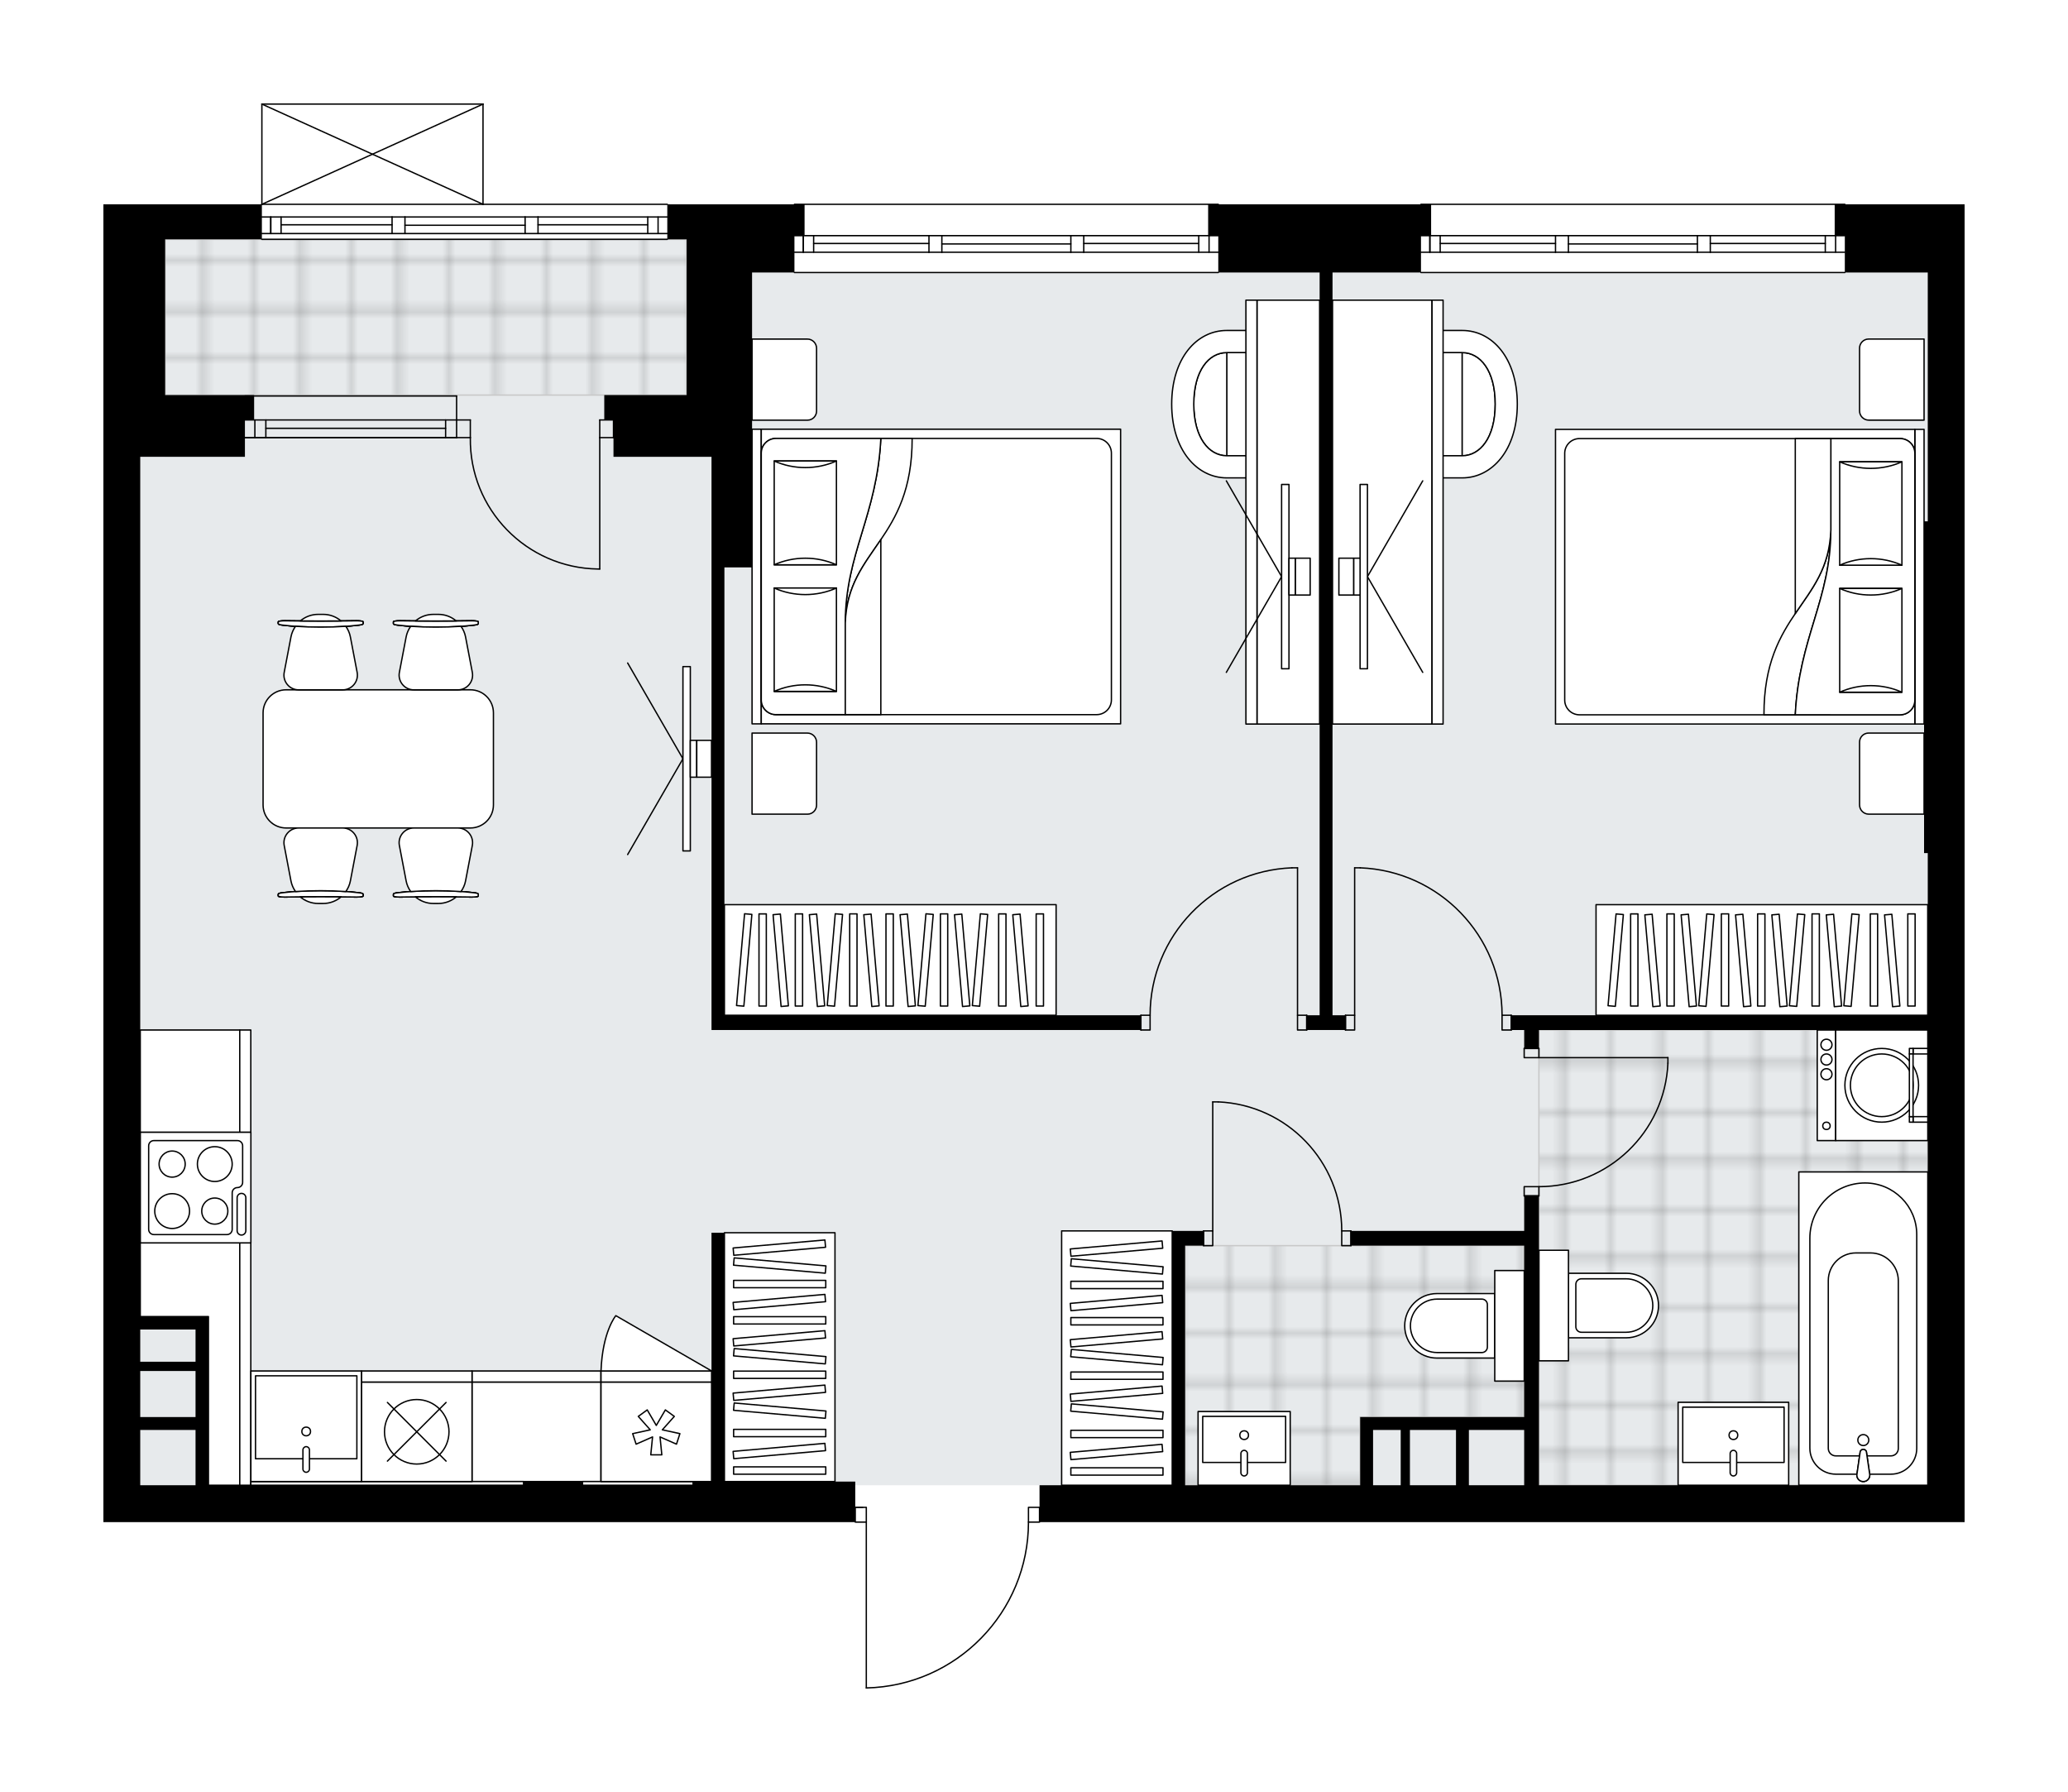 <svg xmlns="http://www.w3.org/2000/svg" xmlns:xlink="http://www.w3.org/1999/xlink" height="1732.83px" id="Layer_1" style="enable-background:new 0 0 2000 1732.83;" version="1.1" viewBox="0 0 2000 1732.83" width="2000px" x="0px" y="0px" xml:space="preserve">
<style type="text/css">
	.st0{fill:none;}
	.st1{opacity:0.25;fill:none;stroke:#070606;stroke-width:0.4;stroke-miterlimit:10;}
	.st2{fill:#FFFFFF;}
	.st3{fill:#E7EAEC;}
	.st4{fill:url(#SVGID_1_);stroke:#C8C8C8;stroke-width:1.3;stroke-miterlimit:10;}
	
		.st5{fill:url(#SVGID_00000000180492965255519850000014155342389646861710_);stroke:#C8C8C8;stroke-width:1.3;stroke-miterlimit:10;}
	
		.st6{fill:url(#SVGID_00000031921889032371216050000004783038860945119671_);stroke:#C8C8C8;stroke-width:1.3;stroke-miterlimit:10;}
	.st7{fill:none;stroke:#000000;stroke-width:1.3;stroke-linecap:round;stroke-linejoin:round;stroke-miterlimit:10;}
	.st8{fill:#FFFFFF;stroke:#000000;stroke-width:1.3;stroke-linecap:round;stroke-linejoin:round;stroke-miterlimit:10;}
	.st9{fill:none;stroke:#000000;stroke-width:1.3;stroke-linecap:round;stroke-linejoin:round;}
	.st10{fill:none;stroke:#000000;stroke-width:1.3;stroke-linecap:round;stroke-linejoin:round;stroke-dasharray:9.792,9.792;}
	.st11{font-family: 'Arial-BoldMT','Arial'; font-weight:bold;}
	.st12{font-size:93.409px;}
	.st13{font-size:79.038px;}
	.st14{font-family: 'ArialMT','Arial';}
	.st15{font-size:40px;}
</style>
<pattern height="14.57" id="New_Pattern_Swatch_2" patternUnits="userSpaceOnUse" style="overflow:visible;" viewBox="7.49 -22.06 14.57 14.57" width="14.57" x="-0.49" y="-133.1">
	<g>
		<rect class="st0" height="14.57" width="14.57" x="7.49" y="-22.06" />
		<g>
			<rect class="st1" height="7.29" width="7.29" x="14.77" y="-7.49" />
		</g>
		<g>
			<rect class="st1" height="7.29" width="7.29" x="0.2" y="-7.49" />
		</g>
		<g>
			<rect class="st1" height="7.29" width="7.29" x="22.06" y="-14.77" />
		</g>
		<g>
			<rect class="st1" height="7.29" width="7.29" x="7.49" y="-14.77" />
			<rect class="st1" height="7.29" width="7.29" x="14.77" y="-22.06" />
		</g>
		<g>
			<rect class="st1" height="7.29" width="7.29" x="0.2" y="-22.06" />
		</g>
		<g>
			<rect class="st1" height="7.29" width="7.29" x="22.06" y="-29.35" />
		</g>
		<g>
			<rect class="st1" height="7.29" width="7.29" x="7.49" y="-29.35" />
		</g>
	</g>
</pattern>
<path class="st2" d="M1900,197.56v65.94V504.1v35.64v285.15v646.93h-35.64H1006v0c0,0.36-0.29,0.65-0.65,0.65H995.3  c-0.17,42.1-16.45,81.84-45.9,111.95c-29.61,30.27-69.22,47.46-111.56,48.4c0,0-0.01,0-0.01,0c0,0,0,0,0,0s0,0,0,0c0,0,0,0,0,0  c-0.09,0-0.17-0.02-0.25-0.05c-0.03-0.01-0.05-0.03-0.07-0.05c-0.05-0.03-0.09-0.05-0.13-0.09c-0.02-0.02-0.04-0.05-0.06-0.08  c-0.03-0.04-0.06-0.08-0.08-0.12c-0.01-0.03-0.01-0.07-0.02-0.1c-0.01-0.05-0.03-0.09-0.03-0.14c0,0,0-0.01,0-0.01c0,0,0,0,0-0.01  v-159.71h-10.04c-0.36,0-0.65-0.29-0.65-0.65v0H670.3H135.64H100v-320.79V548.65V441.72V227.86v-30.3h65.94h86.68c0,0,0,0,0,0  v-96.91c0,0,0,0,0-0.01c0-0.05,0.02-0.09,0.03-0.14c0.01-0.04,0.01-0.08,0.03-0.12c0,0,0-0.01,0-0.01c0.01-0.03,0.04-0.05,0.06-0.08  c0.03-0.04,0.05-0.09,0.09-0.12c0.03-0.03,0.07-0.05,0.1-0.07c0.03-0.02,0.07-0.05,0.1-0.06c0.05-0.02,0.1-0.02,0.15-0.03  c0.03,0,0.06-0.02,0.09-0.02h213.86c0.03,0,0.05,0.01,0.08,0.02c0.06,0.01,0.11,0.01,0.16,0.03c0.03,0.01,0.06,0.04,0.09,0.06  c0.04,0.02,0.08,0.05,0.12,0.08c0.03,0.03,0.05,0.07,0.08,0.11c0.02,0.03,0.05,0.05,0.06,0.09c0,0,0,0.01,0,0.01  c0.02,0.04,0.02,0.08,0.03,0.12c0.01,0.05,0.03,0.09,0.03,0.14c0,0,0,0,0,0.01v96.26h177.57c0.36,0,0.65,0.29,0.65,0.65c0,0,0,0,0,0  h18.06h63.27h40.34c0,0,0,0,0,0c0-0.36,0.29-0.65,0.65-0.65h409.9c0.36,0,0.65,0.29,0.65,0.65c0,0,0,0,0,0h194.74c0,0,0,0,0,0  c0-0.36,0.29-0.65,0.65-0.65h409.9c0.36,0,0.65,0.29,0.65,0.65c0,0,0,0,0,0H1900z" id="background" />
<g id="floor">
	<polygon class="st3" points="159.69,231.43 159.69,441.72 135.63,441.72 135.63,1436.18 648.99,1436.18 1218.32,1436.18    1864.34,1436.18 1864.34,263.51 664.05,263.51 664.05,231.43  " />
	
		<pattern id="SVGID_1_" patternTransform="matrix(0 -6.287 6.287 0 26497.408 -50723.316)" xlink:href="#New_Pattern_Swatch_2">
	</pattern>
	<polygon class="st4" points="664.05,382.02 664.05,231.43 159.69,231.43 159.69,382.02  " />
	
		<pattern id="SVGID_00000097492985746501646820000012079267829258519470_" patternTransform="matrix(0 -6.287 6.287 0 26497.408 -50723.316)" xlink:href="#New_Pattern_Swatch_2">
	</pattern>
	
		<polygon points="   1315.43,1204.5 1146.12,1204.5 1146.12,1436.18 1315.45,1436.18 1315.45,1370.24 1474.05,1370.24 1474.05,1204.35 1315.43,1204.35     " style="fill:url(#SVGID_00000097492985746501646820000012079267829258519470_);stroke:#C8C8C8;stroke-width:1.3;stroke-miterlimit:10;" />
	
		<pattern id="SVGID_00000013192385912136968720000011611786440155042471_" patternTransform="matrix(0 6.287 -6.287 0 -40820.559 39791.352)" xlink:href="#New_Pattern_Swatch_2">
	</pattern>
	
		<polygon points="   1864.34,1436.18 1864.34,995.98 1488.31,995.98 1488.31,1436.18  " style="fill:url(#SVGID_00000013192385912136968720000011611786440155042471_);stroke:#C8C8C8;stroke-width:1.3;stroke-miterlimit:10;" />
	<g id="LINE_00000126286977824661836770000008000950722738240934_">
		<line class="st7" x1="253.27" x2="645.35" y1="197.56" y2="197.56" />
	</g>
	<g id="LINE_00000001625188731761554510000010373141455595903128_">
		<line class="st7" x1="261.86" x2="261.86" y1="209.8" y2="225.84" />
	</g>
	<g id="LINE_00000083811981300291665730000008759547650749567679_">
		<line class="st7" x1="636.44" x2="636.44" y1="209.8" y2="225.84" />
	</g>
	<g id="LINE_00000132052921129743421400000005354898478666025134_">
		<line class="st7" x1="379.18" x2="271.84" y1="217.37" y2="217.37" />
	</g>
	<g id="LINE_00000019666825704071306470000017149102206148008615_">
		<line class="st7" x1="626.46" x2="520.33" y1="217.37" y2="217.37" />
	</g>
	<g id="LINE_00000181769948045604722450000010512403810039971999_">
		<line class="st7" x1="626.46" x2="626.46" y1="225.84" y2="209.8" />
	</g>
	<g id="LINE_00000108266769630063116660000015994405013830880388_">
		<line class="st7" x1="261.86" x2="261.86" y1="209.8" y2="225.84" />
	</g>
	<g id="LINE_00000057107100784149706640000004743905603198076334_">
		<line class="st7" x1="271.84" x2="271.84" y1="225.84" y2="209.8" />
	</g>
	<g id="LINE_00000026154435164054473040000009779430636316213396_">
		<line class="st7" x1="391.65" x2="391.65" y1="209.8" y2="225.84" />
	</g>
	<g id="LINE_00000106838064254230037500000007565859803515292577_">
		<line class="st7" x1="391.65" x2="379.18" y1="225.84" y2="225.84" />
	</g>
	<g id="LINE_00000168836540599344424570000017775832310210996353_">
		<line class="st7" x1="379.18" x2="379.18" y1="225.84" y2="209.8" />
	</g>
	<g id="LINE_00000148633274452384005450000015174562177698341043_">
		<line class="st7" x1="379.18" x2="391.65" y1="209.8" y2="209.8" />
	</g>
	<g id="LINE_00000050638373198560282070000005680799403367481231_">
		<line class="st7" x1="645.35" x2="253.27" y1="231.43" y2="231.43" />
	</g>
	<g id="LINE_00000160869899291666651910000007382425132691795328_">
		<line class="st7" x1="520.33" x2="520.33" y1="209.8" y2="225.84" />
	</g>
	<g id="LINE_00000003794341425088147480000004712521734195218330_">
		<line class="st7" x1="520.33" x2="507.85" y1="225.84" y2="225.84" />
	</g>
	<g id="LINE_00000106827453697088582570000010091941070064455864_">
		<line class="st7" x1="507.85" x2="507.85" y1="225.84" y2="209.8" />
	</g>
	<g id="LINE_00000052810553965807602630000009133470925466445227_">
		<line class="st7" x1="507.85" x2="520.33" y1="209.8" y2="209.8" />
	</g>
	<g id="LINE_00000111177368752254245110000017804292701287576201_">
		<line class="st7" x1="507.85" x2="391.65" y1="217.82" y2="217.82" />
	</g>
	<g id="LWPOLYLINE_00000010303240902809681210000006697083966655846823_">
		<line class="st7" x1="520.33" x2="645.35" y1="209.8" y2="209.8" />
	</g>
	<g id="LWPOLYLINE_00000132785351835516124380000002861072407407041957_">
		<line class="st7" x1="507.85" x2="391.65" y1="209.8" y2="209.8" />
	</g>
	<g id="LWPOLYLINE_00000078722983977612840800000008707878266270408355_">
		<line class="st7" x1="379.18" x2="253.27" y1="209.8" y2="209.8" />
	</g>
	<g id="LWPOLYLINE_00000097474794209429525760000015555585786971176375_">
		<line class="st7" x1="520.33" x2="645.35" y1="225.84" y2="225.84" />
	</g>
	<g id="LWPOLYLINE_00000158729387417935611490000008830944731948548754_">
		<line class="st7" x1="507.85" x2="391.65" y1="225.84" y2="225.84" />
	</g>
	<g id="LWPOLYLINE_00000010297894867998672080000013484903023058676656_">
		<line class="st7" x1="379.18" x2="253.27" y1="225.84" y2="225.84" />
	</g>
	<g id="LINE_00000110472592596611044130000010804336529659552674_">
		<line class="st7" x1="441.58" x2="236.87" y1="423.15" y2="423.15" />
	</g>
	<g id="LINE_00000127009635248212748820000013473126001127837345_">
		<line class="st7" x1="441.58" x2="236.87" y1="406.08" y2="406.08" />
	</g>
	<g id="LINE_00000050636712520924726490000005364980931476872078_">
		<line class="st7" x1="430.96" x2="257.11" y1="414.15" y2="414.15" />
	</g>
	<g id="LINE_00000170252338954284318040000009080465800717844650_">
		<line class="st7" x1="246.49" x2="246.49" y1="423.15" y2="406.08" />
	</g>
	<g id="LINE_00000073717241924516568730000000198940849441940916_">
		<line class="st7" x1="430.96" x2="430.96" y1="423.15" y2="406.08" />
	</g>
	<g id="LINE_00000029014076149195012680000006830772763343518348_">
		<line class="st7" x1="441.58" x2="236.87" y1="423.15" y2="423.15" />
	</g>
	<g id="LINE_00000103250176867488452840000006594882787250567078_">
		<line class="st7" x1="236.87" x2="441.58" y1="382.91" y2="382.91" />
	</g>
	<g id="LINE_00000116921417988092040650000011703337475757097906_">
		<line class="st7" x1="257.11" x2="257.11" y1="423.16" y2="406.09" />
	</g>
	<g id="LINE_00000054975082139375332260000011459303726451238566_">
		<line class="st7" x1="441.58" x2="441.58" y1="423.15" y2="382.91" />
	</g>
	<g id="LINE_00000013893595214056965020000001195972799905236638_">
		<line class="st7" x1="768.32" x2="1178.22" y1="197.56" y2="197.56" />
	</g>
	<g id="LINE_00000078738403145412940060000002121888970127851933_">
		<line class="st7" x1="776.91" x2="776.91" y1="227.86" y2="243.9" />
	</g>
	<g id="LINE_00000149362788534305081150000000499405299245502635_">
		<line class="st7" x1="1169.31" x2="1169.31" y1="227.86" y2="243.9" />
	</g>
	<g id="LINE_00000109016144501108098130000002462373924816159929_">
		<line class="st7" x1="898.42" x2="786.89" y1="235.44" y2="235.44" />
	</g>
	<g id="LINE_00000089565218351438129300000014110110721032645257_">
		<line class="st7" x1="1159.33" x2="1048.12" y1="235.44" y2="235.44" />
	</g>
	<g id="LINE_00000163070027902306014310000010391154736949930414_">
		<line class="st7" x1="1159.33" x2="1159.33" y1="243.9" y2="227.86" />
	</g>
	<g id="LINE_00000158730153946106829350000006377940915164782987_">
		<line class="st7" x1="776.91" x2="776.91" y1="227.86" y2="243.9" />
	</g>
	<g id="LINE_00000132794858655478047370000003227278684549799594_">
		<line class="st7" x1="786.89" x2="786.89" y1="243.9" y2="227.86" />
	</g>
	<g id="LINE_00000066511272117192543590000018112055209727012749_">
		<line class="st7" x1="910.89" x2="910.89" y1="227.86" y2="243.9" />
	</g>
	<g id="LINE_00000037686234395461851440000002392735301295914677_">
		<line class="st7" x1="910.89" x2="898.42" y1="243.9" y2="243.9" />
	</g>
	<g id="LINE_00000068670190242959868060000003284342486103862404_">
		<line class="st7" x1="898.42" x2="898.42" y1="243.9" y2="227.86" />
	</g>
	<g id="LINE_00000157300033428642920200000005408825086159761851_">
		<line class="st7" x1="898.42" x2="910.89" y1="227.86" y2="227.86" />
	</g>
	<g id="LINE_00000084516807750261526450000010950662982903750542_">
		<line class="st7" x1="1178.22" x2="768.32" y1="263.51" y2="263.51" />
	</g>
	<g id="LINE_00000109001487549333156460000014600000530571228829_">
		<line class="st7" x1="1048.12" x2="1048.12" y1="227.86" y2="243.9" />
	</g>
	<g id="LINE_00000015336850734180222780000004056304766131387576_">
		<line class="st7" x1="1048.12" x2="1035.64" y1="243.9" y2="243.9" />
	</g>
	<g id="LINE_00000121276124775366979400000002976955843903997582_">
		<line class="st7" x1="1035.64" x2="1035.64" y1="243.9" y2="227.86" />
	</g>
	<g id="LINE_00000021830569179022240930000005863683141216798888_">
		<line class="st7" x1="1035.64" x2="1048.12" y1="227.86" y2="227.86" />
	</g>
	<g id="LINE_00000124880491727335006340000003265383485586408866_">
		<line class="st7" x1="1035.64" x2="910.89" y1="235.88" y2="235.88" />
	</g>
	<g id="LWPOLYLINE_00000024004055457916932810000006431276559972234651_">
		<line class="st7" x1="1048.12" x2="1178.22" y1="227.86" y2="227.86" />
	</g>
	<g id="LWPOLYLINE_00000021821413802165378750000016243920357110710712_">
		<line class="st7" x1="1035.64" x2="910.89" y1="227.86" y2="227.86" />
	</g>
	<g id="LWPOLYLINE_00000085963019236071374600000007355352863163143863_">
		<line class="st7" x1="898.42" x2="768.32" y1="227.86" y2="227.86" />
	</g>
	<g id="LWPOLYLINE_00000106112738017344568620000012926279247717512602_">
		<line class="st7" x1="1048.12" x2="1178.22" y1="243.9" y2="243.9" />
	</g>
	<g id="LWPOLYLINE_00000062875685733763519220000000192531326541291149_">
		<line class="st7" x1="1035.64" x2="910.89" y1="243.9" y2="243.9" />
	</g>
	<g id="LWPOLYLINE_00000093884710405161560950000001743644653168579743_">
		<line class="st7" x1="898.42" x2="768.32" y1="243.9" y2="243.9" />
	</g>
	<g id="LINE_00000058572271836113063980000011636550004495412372_">
		<line class="st7" x1="1374.26" x2="1784.16" y1="197.56" y2="197.56" />
	</g>
	<g id="LINE_00000133499348774229686400000017723582510265580687_">
		<line class="st7" x1="1382.85" x2="1382.85" y1="227.86" y2="243.9" />
	</g>
	<g id="LINE_00000081618246833356892460000017643316549167017913_">
		<line class="st7" x1="1775.25" x2="1775.25" y1="227.86" y2="243.9" />
	</g>
	<g id="LINE_00000142145541671289250650000000550406177927560342_">
		<line class="st7" x1="1504.36" x2="1392.83" y1="235.44" y2="235.44" />
	</g>
	<g id="LINE_00000152962828298424722010000006884501009611998115_">
		<line class="st7" x1="1765.27" x2="1654.06" y1="235.44" y2="235.44" />
	</g>
	<g id="LINE_00000109730396267727269520000006688069043294824851_">
		<line class="st7" x1="1765.27" x2="1765.27" y1="243.9" y2="227.86" />
	</g>
	<g id="LINE_00000029746903866071293330000000517124193139317678_">
		<line class="st7" x1="1382.85" x2="1382.85" y1="227.86" y2="243.9" />
	</g>
	<g id="LINE_00000048477551975189830130000012878714087958006963_">
		<line class="st7" x1="1392.83" x2="1392.83" y1="243.9" y2="227.86" />
	</g>
	<g id="LINE_00000183247701995784021320000003266154311643691161_">
		<line class="st7" x1="1516.83" x2="1516.83" y1="227.86" y2="243.9" />
	</g>
	<g id="LINE_00000065057390647947657610000003961738988240536981_">
		<line class="st7" x1="1516.83" x2="1504.36" y1="243.9" y2="243.9" />
	</g>
	<g id="LINE_00000100381175482088300710000013632280691466158464_">
		<line class="st7" x1="1504.36" x2="1504.36" y1="243.9" y2="227.86" />
	</g>
	<g id="LINE_00000093895976888030445150000007953006500049938333_">
		<line class="st7" x1="1504.36" x2="1516.83" y1="227.86" y2="227.86" />
	</g>
	<g id="LINE_00000145060564755556316850000000238475951111321473_">
		<line class="st7" x1="1784.16" x2="1374.26" y1="263.51" y2="263.51" />
	</g>
	<g id="LINE_00000083799494467449027680000005003318642429149347_">
		<line class="st7" x1="1654.06" x2="1654.06" y1="227.86" y2="243.9" />
	</g>
	<g id="LINE_00000050660367362998188520000009881954882062128002_">
		<line class="st7" x1="1654.06" x2="1641.58" y1="243.9" y2="243.9" />
	</g>
	<g id="LINE_00000011723176130845148580000008429870547326173631_">
		<line class="st7" x1="1641.58" x2="1641.58" y1="243.9" y2="227.86" />
	</g>
	<g id="LINE_00000081606172942223438860000012097763349802368688_">
		<line class="st7" x1="1641.58" x2="1654.06" y1="227.86" y2="227.86" />
	</g>
	<g id="LINE_00000179623658978930714060000004208416283352262041_">
		<line class="st7" x1="1641.58" x2="1516.83" y1="235.88" y2="235.88" />
	</g>
	<g id="LWPOLYLINE_00000084492309666434992240000010174153209056820649_">
		<line class="st7" x1="1654.06" x2="1784.16" y1="227.86" y2="227.86" />
	</g>
	<g id="LWPOLYLINE_00000005984305806387699830000010660749702605805495_">
		<line class="st7" x1="1641.58" x2="1516.83" y1="227.86" y2="227.86" />
	</g>
	<g id="LWPOLYLINE_00000115478892634395528430000007691508308456571525_">
		<line class="st7" x1="1504.36" x2="1374.26" y1="227.86" y2="227.86" />
	</g>
	<g id="LWPOLYLINE_00000144332112691711469820000018193028185934311552_">
		<line class="st7" x1="1654.06" x2="1784.16" y1="243.9" y2="243.9" />
	</g>
	<g id="LWPOLYLINE_00000168104152746495051920000009687036439001792137_">
		<line class="st7" x1="1641.58" x2="1516.83" y1="243.9" y2="243.9" />
	</g>
	<g id="LWPOLYLINE_00000116231650036535263480000017404203096964080282_">
		<line class="st7" x1="1504.36" x2="1374.26" y1="243.9" y2="243.9" />
	</g>
	<g id="LWPOLYLINE_00000135676760269062129380000008039910947692158348_">
		<rect class="st7" height="14.26" width="8.91" x="1254.85" y="981.72" />
	</g>
	<g id="LWPOLYLINE_00000093174936944803613960000007660573674265353609_">
		<rect class="st7" height="14.26" width="8.91" x="1103.37" y="981.72" />
	</g>
	<g id="LINE_00000012444810416024032590000003947235734912725399_">
		<line class="st7" x1="1263.76" x2="1263.76" y1="981.72" y2="995.98" />
	</g>
	<g id="LINE_00000005955842581271836970000012784337816358744253_">
		<line class="st7" x1="1103.37" x2="1103.37" y1="981.72" y2="995.98" />
	</g>
	<g id="LINE_00000047760826082867250550000014479279451522199182_">
		<line class="st7" x1="1254.85" x2="1254.85" y1="981.72" y2="839.15" />
	</g>
	<g id="LINE_00000032633695359719238330000004134182869350224282_">
		<line class="st7" x1="1249.51" x2="1254.85" y1="839.15" y2="839.15" />
	</g>
	<g id="ARC_00000029726526604333176310000011151189078167636879_">
		<path class="st7" d="M1112.28,981.72c0.04-76.66,60.62-139.61,137.23-142.57" />
	</g>
	<g id="LWPOLYLINE_00000077300185163516190510000005448140276763956365_">
		<rect class="st7" height="14.26" width="8.91" x="1301.19" y="981.72" />
	</g>
	<g id="LWPOLYLINE_00000121977968086636363430000016800732767342404240_">
		<rect class="st7" height="14.26" width="8.91" x="1452.67" y="981.72" />
	</g>
	<g id="LINE_00000011008265365419575040000008295965935049083776_">
		<line class="st7" x1="1301.19" x2="1301.19" y1="981.72" y2="995.98" />
	</g>
	<g id="LINE_00000183238147131663868610000001055570859996883844_">
		<line class="st7" x1="1461.58" x2="1461.58" y1="981.72" y2="995.98" />
	</g>
	<g id="LINE_00000032630020416912148790000013033757112645895299_">
		<line class="st7" x1="1310.1" x2="1310.1" y1="981.72" y2="839.15" />
	</g>
	<g id="LINE_00000145052229854110561320000016388150174095413378_">
		<line class="st7" x1="1315.45" x2="1310.1" y1="839.15" y2="839.15" />
	</g>
	<g id="ARC_00000008107071513628599740000013658043317177256111_">
		<path class="st7" d="M1315.45,839.15c76.61,2.97,137.19,65.91,137.23,142.57" />
	</g>
	<g id="LWPOLYLINE_00000025426285627627928760000006993328643434921893_">
		<rect class="st7" height="8.91" width="14.26" x="1474.06" y="1013.8" />
	</g>
	<g id="LWPOLYLINE_00000139285181365705031800000012056895000379004595_">
		<rect class="st7" height="8.91" width="14.26" x="1474.06" y="1147.47" />
	</g>
	<g id="LINE_00000146463774621243346320000008126147498778708352_">
		<line class="st7" x1="1488.32" x2="1474.06" y1="1013.8" y2="1013.8" />
	</g>
	<g id="LINE_00000057132285862716491600000004110217698746395305_">
		<line class="st7" x1="1488.32" x2="1474.06" y1="1156.38" y2="1156.38" />
	</g>
	<g id="LINE_00000116929142462653053370000012899860274625049992_">
		<line class="st7" x1="1488.32" x2="1613.07" y1="1022.71" y2="1022.71" />
	</g>
	<g id="ARC_00000041287638013409397630000006700434856988439706_">
		<path class="st7" d="M1613.07,1028.06c-2.97,66.76-57.93,119.36-124.75,119.41" />
	</g>
	<g id="LINE_00000093863677926330845430000008273617217520269443_">
		<line class="st7" x1="1613.07" x2="1613.07" y1="1022.71" y2="1028.06" />
	</g>
	<g id="LWPOLYLINE_00000122703528199137894240000003675097997073261247_">
		<rect class="st7" height="14.26" width="8.91" x="1163.96" y="1190.24" />
	</g>
	<g id="LWPOLYLINE_00000127762670422589864290000014349574534967218353_">
		<rect class="st7" height="14.26" width="8.91" x="1297.62" y="1190.24" />
	</g>
	<g id="LINE_00000006665822610706082420000016981017184382154910_">
		<line class="st7" x1="1163.96" x2="1163.96" y1="1190.24" y2="1204.49" />
	</g>
	<g id="LINE_00000103254714015696065330000018136648257365618108_">
		<line class="st7" x1="1306.53" x2="1306.53" y1="1190.24" y2="1204.49" />
	</g>
	<g id="LINE_00000110462891135146844580000008779106901827597462_">
		<line class="st7" x1="1172.87" x2="1172.87" y1="1190.24" y2="1065.48" />
	</g>
	<g id="ARC_00000093886513707080946530000018080273393147113379_">
		<path class="st7" d="M1178.22,1065.48c66.76,2.97,119.36,57.93,119.41,124.75" />
	</g>
	<g id="LINE_00000052088466004008227740000015494101588487375032_">
		<line class="st7" x1="1172.87" x2="1178.22" y1="1065.48" y2="1065.48" />
	</g>
	<g id="ARC_00000126310734657054244410000017619035549355477435_">
		<path class="st7" d="M837.82,1632.18c87.17-1.94,156.83-73.16,156.83-160.36" />
	</g>
	<g id="LINE_00000065761725891945164320000003503463413797434287_">
		<line class="st7" x1="834.26" x2="827.13" y1="1457.56" y2="1457.56" />
	</g>
	<g id="LINE_00000055676168447356182410000015752479247664750268_">
		<line class="st7" x1="837.82" x2="837.82" y1="1471.82" y2="1632.18" />
	</g>
	<g id="LWPOLYLINE_00000058585870478806035790000009252580981257738426_">
		<rect class="st7" height="14.26" width="10.69" x="994.65" y="1457.56" />
	</g>
	<g id="LWPOLYLINE_00000069381755866977734320000016472141581231781045_">
		<rect class="st7" height="14.26" width="10.69" x="827.13" y="1457.56" />
	</g>
	<g id="ARC_00000042011387558050395750000007230493591038978461_">
		<path class="st7" d="M580.03,550.22c-0.62,0-1.24,0-1.86-0.01c-69.14-1.03-124.35-57.92-123.31-127.06" />
	</g>
	<g id="LINE_00000087395302677928943840000007758932314055799186_">
		<line class="st7" x1="580.03" x2="580.03" y1="423.15" y2="550.22" />
	</g>
	<g id="LINE_00000012433312291275231720000014391158030676362913_">
		<line class="st7" x1="441.58" x2="454.85" y1="423.15" y2="423.15" />
	</g>
	<g id="LINE_00000064315039589151827290000009349293914676441764_">
		<line class="st7" x1="454.85" x2="454.85" y1="423.15" y2="406.08" />
	</g>
	<g id="LINE_00000126300067970912082970000015063245942579151280_">
		<line class="st7" x1="454.85" x2="441.58" y1="406.08" y2="406.08" />
	</g>
	<g id="LINE_00000047045891195395647830000010640949330887165864_">
		<line class="st7" x1="593.31" x2="580.03" y1="406.08" y2="406.08" />
	</g>
	<g id="LINE_00000093899311459122007530000010721275547772219287_">
		<line class="st7" x1="580.03" x2="580.03" y1="406.08" y2="423.15" />
	</g>
	<g id="LINE_00000054260919152773865010000009775510014919293107_">
		<line class="st7" x1="580.03" x2="593.31" y1="423.15" y2="423.15" />
	</g>
	<g id="LINE_00000172433386943686095000000003278442773730303148_">
		<line class="st7" x1="593.31" x2="593.31" y1="406.08" y2="423.15" />
	</g>
	<g id="LINE_00000098198543145645973060000006784703488418067122_">
		<line class="st7" x1="253.27" x2="467.13" y1="100.65" y2="100.65" />
	</g>
	<g id="LINE_00000168814922723248338920000010603015445635734668_">
		<line class="st7" x1="467.13" x2="467.13" y1="100.65" y2="197.56" />
	</g>
	<g id="LINE_00000022561912282153124570000008402844360645932188_">
		<line class="st7" x1="253.27" x2="253.27" y1="197.56" y2="100.65" />
	</g>
	<g id="LWPOLYLINE_00000117673137656095636940000009570271524074700984_">
		<line class="st7" x1="467.13" x2="253.27" y1="197.56" y2="100.65" />
	</g>
	<g id="LWPOLYLINE_00000046297010708150906300000017126943134860626336_">
		<line class="st7" x1="253.27" x2="467.13" y1="197.56" y2="100.65" />
	</g>
	<g>
		<polygon points="593.31,441.72 664.06,441.72 688.12,441.72 688.12,548.65 688.12,981.72 688.12,995.98 1103.37,995.98     1103.37,981.72 700.59,981.72 700.59,548.65 727.33,548.65 727.33,441.72 727.33,263.51 768.32,263.51 768.32,227.86     778.12,227.86 778.12,197.56 768.32,197.56 727.33,197.56 664.06,197.56 645.35,197.56 645.35,231.43 664.06,231.43     664.06,382.02 593.31,382.02 584.4,382.02 584.4,406.08 593.31,406.08   " />
		<path d="M1784.16,197.56h-9.8v30.3h9.8v35.64h80.2V504.1h-3.56v320.79h3.56v156.83h-402.77v14.26h12.48v17.82h14.26v-17.82h376.04    v440.2h-376.04v-279.8h-14.26v33.86h-167.52v14.26h167.52v165.74h-53.47h-12.48h-83.76h-8.91v12.48v53.47h-169.31V1204.5h17.82    v-14.26h-17.82h-12.48v245.94h-128.32v35.64h859.01H1900V824.89V539.74V504.1V263.51v-65.94H1784.16z M1327.92,1436.18v-53.47    h26.73v53.47H1327.92z M1363.56,1436.18v-53.47h44.55v53.47H1363.56z M1420.59,1436.18v-53.47h53.47v53.47H1420.59z" />
		<path d="M700.59,1427.27v-235.25h-12.48v235.25v5.35H670.3v3.56H563.37v-3.56h-57.03v3.56H201.58v-53.47v-12.48v-26.73v-57.92    v-12.48h-65.94v-122.08V548.65V441.72h24.06h77.17v-35.64h8.91v-24.06h-8.91H159.7V231.43h6.24h87.33v-33.86h-87.33H100v30.3    v213.86v106.93v602.38v320.79h35.64H670.3h156.83v-39.21H700.59V1427.27z M189.11,1370.24h-53.47v-44.55h53.47v17.82V1370.24z     M189.11,1285.58v31.19h-53.47v-31.19H189.11z M135.64,1436.18v-53.47h53.47v53.47H135.64z" />
		<polygon points="1178.22,263.51 1276.24,263.51 1276.24,981.72 1263.76,981.72 1263.76,995.98 1301.19,995.98 1301.19,981.72     1288.71,981.72 1288.71,263.51 1374.26,263.51 1374.26,227.86 1384.06,227.86 1384.06,197.56 1168.42,197.56 1168.42,227.86     1178.22,227.86   " />
	</g>
</g>
<g id="mebel">
	<g>
		<path class="st8" d="M1798.42,336.6v60.76c0,4.92,3.99,8.91,8.91,8.91h53.47v-78.42h-53.63    C1802.33,327.86,1798.42,331.78,1798.42,336.6z" />
		<path class="st8" d="M1798.42,717.59v60.76c0,4.92,3.99,8.91,8.91,8.91h53.47v-78.42h-53.63    C1802.33,708.84,1798.42,712.76,1798.42,717.59z" />
		<g>
			
				<rect class="st8" height="8.91" transform="matrix(-1.836970e-16 1 -1 -1.836970e-16 2413.977 -1298.696)" width="284.91" x="1713.88" y="553.18" />
			
				<rect class="st8" height="347.52" transform="matrix(-1.836970e-16 1 -1 -1.836970e-16 2235.759 -1120.478)" width="284.91" x="1535.67" y="383.88" />
			<path class="st8" d="M1851.88,438.36v238.57c0,7.87-6.38,14.26-14.26,14.26h-310.1c-7.87,0-14.26-6.38-14.26-14.26V438.36     c0-7.87,6.38-14.26,14.26-14.26h310.1C1845.5,424.1,1851.88,430.48,1851.88,438.36z" />
			<path class="st8" d="M1736.25,691.18c3.65-74.52,34.36-111.45,34.38-178.54c-2.43,71.8-64.81,79.46-64.68,178.54L1736.25,691.18z     " />
			<g>
				<path class="st8" d="M1736.25,691.18c3.65-74.52,34.36-111.45,34.38-178.54l0-88.54h66.99c7.87,0,14.26,6.38,14.26,14.26v238.57      c0,7.87-6.38,14.26-14.26,14.26L1736.25,691.18L1736.25,691.18z" />
			</g>
			
				<rect class="st8" height="60.18" transform="matrix(-1.836970e-16 1 -1 -1.836970e-16 2305.832 -1312.744)" width="99.98" x="1759.3" y="466.45" />
			<path class="st8" d="M1779.2,546.53c18.9-8.47,41.28-8.47,60.18,0H1779.2z" />
			<path class="st8" d="M1839.38,446.55c-18.9,8.47-41.28,8.47-60.18,0H1839.38z" />
			
				<rect class="st8" height="60.18" transform="matrix(-1.836970e-16 1 -1 -1.836970e-16 2428.461 -1190.116)" width="100.37" x="1759.11" y="589.08" />
			<path class="st8" d="M1779.2,669.36c18.9-8.5,41.28-8.5,60.18,0H1779.2z" />
			<path class="st8" d="M1839.38,568.99c-18.9,8.5-41.28,8.5-60.18,0H1839.38z" />
			<g>
				<path class="st8" d="M1770.63,512.64V424.1h-34.38v169.18C1752.47,569.3,1769.39,549.35,1770.63,512.64z" />
			</g>
		</g>
	</g>
	<g>
		<path class="st8" d="M789.7,778.52v-60.76c0-4.92-3.99-8.91-8.91-8.91h-53.47v78.42h53.63    C785.79,787.26,789.7,783.34,789.7,778.52z" />
		<path class="st8" d="M789.7,397.53v-60.76c0-4.92-3.99-8.91-8.91-8.91h-53.47v78.42h53.63    C785.79,406.28,789.7,402.36,789.7,397.53z" />
		<g>
			
				<rect class="st8" height="8.91" transform="matrix(4.499518e-11 -1 1 4.499518e-11 174.303 1289.262)" width="284.91" x="589.33" y="553.02" />
			
				<rect class="st8" height="347.52" transform="matrix(4.499518e-11 -1 1 4.499518e-11 352.521 1467.479)" width="284.91" x="767.55" y="383.72" />
			<path class="st8" d="M736.24,676.76V438.2c0-7.87,6.38-14.26,14.26-14.26h310.1c7.87,0,14.26,6.38,14.26,14.26v238.57     c0,7.87-6.38,14.26-14.26,14.26H750.5C742.62,691.02,736.24,684.64,736.24,676.76z" />
			<path class="st8" d="M851.86,423.94c-3.65,74.52-34.36,111.45-34.38,178.54c2.43-71.8,64.81-79.46,64.68-178.54L851.86,423.94z" />
			<g>
				<path class="st8" d="M851.86,423.94c-3.65,74.52-34.36,111.45-34.38,178.54l0,88.54H750.5c-7.87,0-14.26-6.38-14.26-14.26V438.2      c0-7.87,6.38-14.26,14.26-14.26L851.86,423.94L851.86,423.94z" />
			</g>
			
				<rect class="st8" height="60.18" transform="matrix(4.586582e-11 -1 1 4.586582e-11 160.255 1397.406)" width="99.98" x="728.84" y="588.49" />
			<path class="st8" d="M808.92,568.59c-18.9,8.47-41.28,8.47-60.18,0H808.92z" />
			<path class="st8" d="M748.74,668.57c18.9-8.47,41.28-8.47,60.18,0L748.74,668.57z" />
			
				<rect class="st8" height="60.18" transform="matrix(4.511886e-11 -1 1 4.511886e-11 282.884 1274.778)" width="100.37" x="728.65" y="465.86" />
			<path class="st8" d="M808.92,445.76c-18.9,8.5-41.28,8.5-60.18,0H808.92z" />
			<path class="st8" d="M748.74,546.13c18.9-8.5,41.28-8.5,60.18,0H748.74z" />
			<g>
				<path class="st8" d="M817.49,602.48v88.54h34.38V521.85C835.64,545.82,818.73,565.77,817.49,602.48z" />
			</g>
		</g>
	</g>
	<g>
		<g>
			<g>
				<path class="st8" d="M1324.93,354.26v73.11c0,7.36,5.97,13.32,13.32,13.32h75.88v-99.76h-75.88      C1330.9,340.94,1324.93,346.9,1324.93,354.26z" />
				<path class="st8" d="M1414.13,440.7c17.31,0,31.94-17.42,31.94-49.9s-14.45-49.86-31.94-49.86V440.7z" />
				<path class="st8" d="M1414.13,319.55c29.19,0,53.28,26.95,53.28,71.25s-24.41,71.29-53.28,71.29h-75.83V440.7h75.83      c17.31,0,31.94-17.42,31.94-49.9s-14.45-49.86-31.94-49.86h-75.83v-21.39H1414.13z" />
			</g>
		</g>
		<g>
			
				<rect class="st8" height="96.24" transform="matrix(-3.521532e-10 1 -1 -3.521532e-10 1832.008 -841.641)" width="409.9" x="1131.87" y="447.06" />
			
				<rect class="st8" height="10.69" transform="matrix(-1.881554e-10 1 -1 -1.881554e-10 1885.473 -895.106)" width="409.9" x="1185.34" y="489.84" />
		</g>
		<g>
			<g>
				<g id="LINE_00000127738320069534475860000016244281828638183832_">
					<line class="st8" x1="1322.48" x2="1375.95" y1="557.56" y2="464.96" />
				</g>
				<g id="LINE_00000028310854275177778110000016747417065832722056_">
					<line class="st8" x1="1322.48" x2="1375.95" y1="557.56" y2="650.16" />
				</g>
			</g>
			
				<rect class="st8" height="178.22" transform="matrix(-1 -1.764461e-10 1.764461e-10 -1 2637.836 1115.12)" width="7.13" x="1315.35" y="468.45" />
			<rect class="st8" height="35.64" width="6.24" x="1309.12" y="539.74" />
			
				<rect class="st8" height="35.64" transform="matrix(-1 -1.812942e-10 1.812942e-10 -1 2603.975 1115.12)" width="14.26" x="1294.86" y="539.74" />
		</g>
	</g>
	<g>
		
			<rect class="st8" height="320.79" transform="matrix(1.439465e-10 -1 1 1.439465e-10 -67.27 1789.236)" width="106.93" x="807.52" y="767.86" />
		<g>
			
				<rect class="st8" height="7.08" transform="matrix(1.353282e-10 -1 1 1.353282e-10 -190.675 1665.831)" width="89.11" x="693.02" y="924.71" />
			
				<rect class="st8" height="7.08" transform="matrix(1.346248e-10 -1 1 1.346248e-10 -155.586 1700.919)" width="89.11" x="728.11" y="924.71" />
			
				<rect class="st8" height="7.08" transform="matrix(1.347571e-10 -1 1 1.347571e-10 -102.953 1753.552)" width="89.11" x="780.75" y="924.71" />
			
				<rect class="st8" height="7.08" transform="matrix(1.347571e-10 -1 1 1.347571e-10 -67.865 1788.641)" width="89.11" x="815.83" y="924.71" />
			
				<rect class="st8" height="7.08" transform="matrix(1.348184e-10 -1 1 1.348184e-10 -15.232 1841.274)" width="89.11" x="868.47" y="924.71" />
			
				<rect class="st8" height="7.08" transform="matrix(0.087 -0.996 0.996 0.087 -267.442 1564.644)" width="89.11" x="675.48" y="924.71" />
			
				<rect class="st8" height="7.08" transform="matrix(0.087 -0.996 0.996 0.087 -187.366 1652.032)" width="89.11" x="763.2" y="924.71" />
			
				<rect class="st8" height="7.08" transform="matrix(0.087 -0.996 0.996 0.087 -107.29 1739.42)" width="89.11" x="850.92" y="924.71" />
			
				<rect class="st8" height="7.08" transform="matrix(-0.087 -0.996 0.996 -0.087 -103.785 1761.404)" width="89.11" x="710.57" y="924.71" />
			
				<rect class="st8" height="7.08" transform="matrix(-0.087 -0.996 0.996 -0.087 -65.638 1796.359)" width="89.11" x="745.66" y="924.71" />
			
				<rect class="st8" height="7.08" transform="matrix(-0.087 -0.996 0.996 -0.087 -8.418 1848.792)" width="89.11" x="798.29" y="924.71" />
			
				<rect class="st8" height="7.08" transform="matrix(-0.087 -0.996 0.996 -0.087 29.729 1883.747)" width="89.11" x="833.38" y="924.71" />
			
				<rect class="st8" height="7.08" transform="matrix(0.087 -0.996 0.996 0.087 -59.244 1791.852)" width="89.11" x="903.56" y="924.71" />
			
				<rect class="st8" height="7.08" transform="matrix(-0.087 -0.996 0.996 -0.087 86.949 1936.18)" width="89.11" x="886.01" y="924.71" />
			
				<rect class="st8" height="7.08" transform="matrix(1.335324e-10 -1 1 1.335324e-10 41.112 1897.618)" width="89.11" x="924.81" y="924.71" />
			
				<rect class="st8" height="7.08" transform="matrix(1.339915e-10 -1 1 1.339915e-10 77.383 1933.889)" width="89.11" x="961.08" y="924.71" />
			
				<rect class="st8" height="7.08" transform="matrix(-0.087 -0.996 0.996 -0.087 148.204 1992.31)" width="89.11" x="942.36" y="924.71" />
		</g>
	</g>
	<g>
		
			<rect class="st8" height="320.79" transform="matrix(1.439636e-10 -1 1 1.439636e-10 775.7 2632.206)" width="106.93" x="1650.49" y="767.86" />
		<g>
			
				<rect class="st8" height="7.08" transform="matrix(1.355432e-10 -1 1 1.355432e-10 652.295 2508.801)" width="89.11" x="1535.99" y="924.71" />
			
				<rect class="st8" height="7.08" transform="matrix(1.347474e-10 -1 1 1.347474e-10 687.384 2543.89)" width="89.11" x="1571.08" y="924.71" />
			
				<rect class="st8" height="7.08" transform="matrix(1.347474e-10 -1 1 1.347474e-10 740.017 2596.523)" width="89.11" x="1623.72" y="924.71" />
			
				<rect class="st8" height="7.08" transform="matrix(1.347261e-10 -1 1 1.347261e-10 775.106 2631.611)" width="89.11" x="1658.8" y="924.71" />
			
				<rect class="st8" height="7.08" transform="matrix(1.347474e-10 -1 1 1.347474e-10 827.739 2684.244)" width="89.11" x="1711.44" y="924.71" />
			
				<rect class="st8" height="7.08" transform="matrix(0.087 -0.996 0.996 0.087 502.058 2404.406)" width="89.11" x="1518.45" y="924.71" />
			
				<rect class="st8" height="7.08" transform="matrix(0.087 -0.996 0.996 0.087 582.135 2491.794)" width="89.11" x="1606.17" y="924.71" />
			
				<rect class="st8" height="7.08" transform="matrix(0.087 -0.996 0.996 0.087 662.211 2579.182)" width="89.11" x="1693.89" y="924.71" />
			
				<rect class="st8" height="7.08" transform="matrix(-0.087 -0.996 0.996 -0.087 812.655 2601.166)" width="89.11" x="1553.54" y="924.71" />
			
				<rect class="st8" height="7.08" transform="matrix(-0.087 -0.996 0.996 -0.087 850.802 2636.122)" width="89.11" x="1588.63" y="924.71" />
			
				<rect class="st8" height="7.08" transform="matrix(-0.087 -0.996 0.996 -0.087 908.022 2688.554)" width="89.11" x="1641.26" y="924.71" />
			
				<rect class="st8" height="7.08" transform="matrix(-0.087 -0.996 0.996 -0.087 946.169 2723.51)" width="89.11" x="1676.35" y="924.71" />
			
				<rect class="st8" height="7.08" transform="matrix(0.087 -0.996 0.996 0.087 710.257 2631.615)" width="89.11" x="1746.53" y="924.71" />
			
				<rect class="st8" height="7.08" transform="matrix(-0.087 -0.996 0.996 -0.087 1003.389 2775.943)" width="89.11" x="1728.98" y="924.71" />
			
				<rect class="st8" height="7.08" transform="matrix(1.332162e-10 -1 1 1.332162e-10 884.083 2740.588)" width="89.11" x="1767.78" y="924.71" />
			
				<rect class="st8" height="7.08" transform="matrix(1.339915e-10 -1 1 1.339915e-10 920.353 2776.859)" width="89.11" x="1804.05" y="924.71" />
			
				<rect class="st8" height="7.08" transform="matrix(-0.087 -0.996 0.996 -0.087 1064.644 2832.072)" width="89.11" x="1785.33" y="924.71" />
		</g>
	</g>
	<g>
		<rect class="st8" height="245.94" width="106.93" x="1026.73" y="1190.23" />
		<g>
			<rect class="st8" height="7.08" width="89.11" x="1035.64" y="1238.97" />
			<rect class="st8" height="7.08" width="89.11" x="1035.64" y="1274.06" />
			<rect class="st8" height="7.08" width="89.11" x="1035.64" y="1326.69" />
			
				<rect class="st8" height="7.08" transform="matrix(0.996 0.087 -0.087 0.996 110.874 -89.484)" width="89.11" x="1035.64" y="1221.43" />
			
				<rect class="st8" height="7.08" transform="matrix(0.996 0.087 -0.087 0.996 118.519 -89.15)" width="89.11" x="1035.64" y="1309.15" />
			
				<rect class="st8" height="7.08" transform="matrix(0.996 -0.087 0.087 0.996 -101.124 98.739)" width="89.11" x="1035.64" y="1203.88" />
			
				<rect class="st8" height="7.08" transform="matrix(0.996 -0.087 0.087 0.996 -105.711 98.94)" width="89.11" x="1035.64" y="1256.52" />
			
				<rect class="st8" height="7.08" transform="matrix(0.996 -0.087 0.087 0.996 -108.769 99.073)" width="89.11" x="1035.64" y="1291.61" />
			
				<rect class="st8" height="7.08" transform="matrix(0.996 0.087 -0.087 0.996 123.106 -88.949)" width="89.11" x="1035.64" y="1361.78" />
			
				<rect class="st8" height="7.08" transform="matrix(0.996 -0.087 0.087 0.996 -113.356 99.273)" width="89.11" x="1035.64" y="1344.24" />
			<rect class="st8" height="7.08" width="89.11" x="1035.64" y="1383.04" />
			<rect class="st8" height="7.08" width="89.11" x="1035.64" y="1419.31" />
			
				<rect class="st8" height="7.08" transform="matrix(0.996 -0.087 0.087 0.996 -118.267 99.488)" width="89.11" x="1035.64" y="1400.58" />
		</g>
	</g>
	<g>
		<rect class="st8" height="240.59" width="106.93" x="700.59" y="1192.01" />
		<g>
			<rect class="st8" height="7.08" width="89.11" x="709.5" y="1238.08" />
			<rect class="st8" height="7.08" width="89.11" x="709.5" y="1273.17" />
			<rect class="st8" height="7.08" width="89.11" x="709.5" y="1325.8" />
			
				<rect class="st8" height="7.08" transform="matrix(0.996 0.087 -0.087 0.996 109.555 -61.063)" width="89.11" x="709.5" y="1220.53" />
			
				<rect class="st8" height="7.08" transform="matrix(0.996 0.087 -0.087 0.996 117.2 -60.729)" width="89.11" x="709.5" y="1308.26" />
			
				<rect class="st8" height="7.08" transform="matrix(0.996 -0.087 0.087 0.996 -102.287 70.312)" width="89.11" x="709.5" y="1202.99" />
			
				<rect class="st8" height="7.08" transform="matrix(0.996 -0.087 0.087 0.996 -106.874 70.512)" width="89.11" x="709.5" y="1255.62" />
			
				<rect class="st8" height="7.08" transform="matrix(0.996 -0.087 0.087 0.996 -109.932 70.646)" width="89.11" x="709.5" y="1290.71" />
			
				<rect class="st8" height="7.08" transform="matrix(0.996 0.087 -0.087 0.996 121.787 -60.529)" width="89.11" x="709.5" y="1360.89" />
			
				<rect class="st8" height="7.08" transform="matrix(0.996 -0.087 0.087 0.996 -114.519 70.846)" width="89.11" x="709.5" y="1343.34" />
			<rect class="st8" height="7.08" width="89.11" x="709.5" y="1382.14" />
			<rect class="st8" height="7.08" width="89.11" x="709.5" y="1418.41" />
			
				<rect class="st8" height="7.08" transform="matrix(0.996 -0.087 0.087 0.996 -119.43 71.06)" width="89.11" x="709.5" y="1399.69" />
		</g>
	</g>
	<g>
		<g>
			<g>
				<path class="st8" d="M1275.65,354.26v73.11c0,7.36-5.97,13.32-13.32,13.32h-75.88v-99.76h75.88      C1269.68,340.94,1275.65,346.9,1275.65,354.26z" />
				<path class="st8" d="M1186.45,440.7c-17.31,0-31.94-17.42-31.94-49.9s14.45-49.86,31.94-49.86V440.7z" />
				<path class="st8" d="M1186.45,319.55c-29.19,0-53.28,26.95-53.28,71.25s24.41,71.29,53.28,71.29h75.83V440.7h-75.83      c-17.31,0-31.94-17.42-31.94-49.9s14.45-49.86,31.94-49.86h75.83v-21.39H1186.45z" />
			</g>
		</g>
		<g>
			
				<rect class="st8" height="60.59" transform="matrix(2.762340e-10 1 -1 2.762340e-10 1741.117 -750.75)" width="409.9" x="1040.98" y="464.89" />
			
				<rect class="st8" height="10.69" transform="matrix(2.429557e-10 1 -1 2.429557e-10 1705.473 -715.106)" width="409.9" x="1005.34" y="489.84" />
		</g>
		<g>
			<g>
				<g id="LINE_00000157276812154577567340000002283469501350394296_">
					<line class="st8" x1="1239.46" x2="1186" y1="557.56" y2="464.96" />
				</g>
				<g id="LINE_00000084514518612147942760000015799134830448156032_">
					<line class="st8" x1="1239.46" x2="1186" y1="557.56" y2="650.16" />
				</g>
			</g>
			<rect class="st8" height="178.22" width="7.13" x="1239.46" y="468.45" />
			
				<rect class="st8" height="35.64" transform="matrix(-1 2.309596e-10 -2.309596e-10 -1 2499.421 1115.12)" width="6.24" x="1246.59" y="539.74" />
			<rect class="st8" height="35.64" width="14.26" x="1252.83" y="539.74" />
		</g>
	</g>
	<g>
		<path class="st8" d="M454.93,800.63H276.71c-12.3,0-22.28-9.97-22.28-22.28v-89.06c0-12.3,9.97-22.28,22.28-22.28h178.22    c12.3,0,22.28,9.97,22.28,22.28v89.06C477.21,790.65,467.23,800.63,454.93,800.63z" />
		<g>
			<g id="LINE_00000163062502302217988380000005215971400958739390_">
				<path class="st8" d="M347.18,604.41c-21.57,2.71-52.54,2.71-74.11,0c-2.49-0.31-3.94-0.78-3.94-1.28v-0.12v-1.76      c0-0.53,2.79-0.96,6.24-0.96c23.11,0.37,46.4,0.37,69.5,0c3.44,0,6.24,0.43,6.24,0.96v1.76v0.12      C351.12,603.63,349.67,604.1,347.18,604.41z" />
			</g>
			<g id="LINE_00000088815682063757975830000007892989573385169081_">
				<path class="st8" d="M347.18,604.41c-21.57,2.71-52.54,2.71-74.11,0c-2.49-0.31-3.94-0.78-3.94-1.28v-0.12v-1.76      c0-0.53,2.79-0.96,6.24-0.96c23.11,0.37,46.4,0.37,69.5,0c3.44,0,6.24,0.43,6.24,0.96v1.76v0.12      C351.12,603.63,349.67,604.1,347.18,604.41z" />
			</g>
			<g id="LINE_00000039835818412014181380000018036771987161595555_">
				<path class="st8" d="M347.18,604.41c-21.57,2.71-52.54,2.71-74.11,0c-2.49-0.31-3.94-0.78-3.94-1.28v-0.12v-1.76      c0-0.53,2.79-0.96,6.24-0.96c23.11,0.37,46.4,0.37,69.5,0c3.44,0,6.24,0.43,6.24,0.96v1.76v0.12      C351.12,603.63,349.67,604.1,347.18,604.41z" />
			</g>
			<path class="st8" d="M329.83,600.41c-4.69-3.96-10.73-6.33-17.24-6.33h-4.91c-6.52,0-12.55,2.37-17.24,6.33     C303.56,600.52,316.69,600.52,329.83,600.41z" />
			<path class="st8" d="M338.84,615.8c-0.72-3.79-2.3-7.2-4.39-10.2c-15.46,1.09-33.19,1.09-48.65,0c-2.09,3-3.67,6.42-4.39,10.2     l-6.55,34.34c-1.68,8.79,5.06,16.93,14,16.93h42.53c8.95,0,15.68-8.14,14-16.93L338.84,615.8z" />
		</g>
		<g>
			<g id="LINE_00000024689340912654338680000010739001976366887829_">
				<path class="st8" d="M458.57,604.41c-21.57,2.71-52.54,2.71-74.11,0c-2.49-0.31-3.94-0.78-3.94-1.28v-0.12v-1.76      c0-0.53,2.79-0.96,6.24-0.96c23.11,0.37,46.4,0.37,69.5,0c3.44,0,6.24,0.43,6.24,0.96v1.76v0.12      C462.5,603.63,461.06,604.1,458.57,604.41z" />
			</g>
			<g id="LINE_00000180367792430521959350000007280436552584207772_">
				<path class="st8" d="M458.57,604.41c-21.57,2.71-52.54,2.71-74.11,0c-2.49-0.31-3.94-0.78-3.94-1.28v-0.12v-1.76      c0-0.53,2.79-0.96,6.24-0.96c23.11,0.37,46.4,0.37,69.5,0c3.44,0,6.24,0.43,6.24,0.96v1.76v0.12      C462.5,603.63,461.06,604.1,458.57,604.41z" />
			</g>
			<g id="LINE_00000091011725873482951060000012919429467892848045_">
				<path class="st8" d="M458.57,604.41c-21.57,2.71-52.54,2.71-74.11,0c-2.49-0.31-3.94-0.78-3.94-1.28v-0.12v-1.76      c0-0.53,2.79-0.96,6.24-0.96c23.11,0.37,46.4,0.37,69.5,0c3.44,0,6.24,0.43,6.24,0.96v1.76v0.12      C462.5,603.63,461.06,604.1,458.57,604.41z" />
			</g>
			<path class="st8" d="M441.21,600.41c-4.69-3.96-10.73-6.33-17.24-6.33h-4.91c-6.52,0-12.55,2.37-17.24,6.33     C414.95,600.52,428.08,600.52,441.21,600.41z" />
			<path class="st8" d="M450.23,615.8c-0.72-3.79-2.3-7.2-4.39-10.2c-15.46,1.09-33.19,1.09-48.65,0c-2.09,3-3.67,6.42-4.39,10.2     l-6.55,34.34c-1.68,8.79,5.06,16.93,14,16.93h42.53c8.95,0,15.68-8.14,14-16.93L450.23,615.8z" />
		</g>
		<g>
			<g id="LINE_00000038380394104026332640000005747308387189454505_">
				<path class="st8" d="M384.46,863.29c21.57-2.71,52.54-2.71,74.11,0c2.49,0.31,3.94,0.78,3.94,1.28v0.12v1.76      c0,0.53-2.79,0.96-6.24,0.96c-23.11-0.37-46.4-0.37-69.5,0c-3.44,0-6.24-0.43-6.24-0.96v-1.76v-0.12      C380.52,864.07,381.97,863.6,384.46,863.29z" />
			</g>
			<g id="LINE_00000091014521198805732210000001326569346627156656_">
				<path class="st8" d="M384.46,863.29c21.57-2.71,52.54-2.71,74.11,0c2.49,0.31,3.94,0.78,3.94,1.28v0.12v1.76      c0,0.53-2.79,0.96-6.24,0.96c-23.11-0.37-46.4-0.37-69.5,0c-3.44,0-6.24-0.43-6.24-0.96v-1.76v-0.12      C380.52,864.07,381.97,863.6,384.46,863.29z" />
			</g>
			<g id="LINE_00000137133094326721040470000008442858280368125112_">
				<path class="st8" d="M384.46,863.29c21.57-2.71,52.54-2.71,74.11,0c2.49,0.31,3.94,0.78,3.94,1.28v0.12v1.76      c0,0.53-2.79,0.96-6.24,0.96c-23.11-0.37-46.4-0.37-69.5,0c-3.44,0-6.24-0.43-6.24-0.96v-1.76v-0.12      C380.52,864.07,381.97,863.6,384.46,863.29z" />
			</g>
			<path class="st8" d="M401.82,867.29c4.69,3.96,10.73,6.33,17.24,6.33h4.91c6.52,0,12.55-2.37,17.24-6.33     C428.08,867.17,414.95,867.17,401.82,867.29z" />
			<path class="st8" d="M392.8,851.9c0.72,3.79,2.3,7.2,4.39,10.2c15.46-1.09,33.19-1.09,48.65,0c2.09-3,3.67-6.42,4.39-10.2     l6.55-34.34c1.68-8.79-5.06-16.93-14-16.93h-42.53c-8.95,0-15.68,8.14-14,16.93L392.8,851.9z" />
		</g>
		<g>
			<g id="LINE_00000164511029940091873130000012928826134591478436_">
				<path class="st8" d="M273.07,863.29c21.57-2.71,52.54-2.71,74.11,0c2.49,0.31,3.94,0.78,3.94,1.28v0.12v1.76      c0,0.53-2.79,0.96-6.24,0.96c-23.11-0.37-46.4-0.37-69.5,0c-3.44,0-6.24-0.43-6.24-0.96v-1.76v-0.12      C269.14,864.07,270.58,863.6,273.07,863.29z" />
			</g>
			<g id="LINE_00000060714023850796666480000012407468867255284379_">
				<path class="st8" d="M273.07,863.29c21.57-2.71,52.54-2.71,74.11,0c2.49,0.31,3.94,0.78,3.94,1.28v0.12v1.76      c0,0.53-2.79,0.96-6.24,0.96c-23.11-0.37-46.4-0.37-69.5,0c-3.44,0-6.24-0.43-6.24-0.96v-1.76v-0.12      C269.14,864.07,270.58,863.6,273.07,863.29z" />
			</g>
			<g id="LINE_00000016072956878716634350000006350376102186942637_">
				<path class="st8" d="M273.07,863.29c21.57-2.71,52.54-2.71,74.11,0c2.49,0.31,3.94,0.78,3.94,1.28v0.12v1.76      c0,0.53-2.79,0.96-6.24,0.96c-23.11-0.37-46.4-0.37-69.5,0c-3.44,0-6.24-0.43-6.24-0.96v-1.76v-0.12      C269.14,864.07,270.58,863.6,273.07,863.29z" />
			</g>
			<path class="st8" d="M290.43,867.29c4.69,3.96,10.73,6.33,17.24,6.33h4.91c6.52,0,12.55-2.37,17.24-6.33     C316.69,867.17,303.56,867.17,290.43,867.29z" />
			<path class="st8" d="M281.41,851.9c0.72,3.79,2.3,7.2,4.39,10.2c15.46-1.09,33.19-1.09,48.65,0c2.09-3,3.67-6.42,4.39-10.2     l6.55-34.34c1.68-8.79-5.06-16.93-14-16.93h-42.53c-8.95,0-15.68,8.14-14,16.93L281.41,851.9z" />
		</g>
	</g>
	<g>
		<g>
			<g id="LINE_00000083810942078601116240000006566243486667448996_">
				<line class="st8" x1="660.49" x2="607.02" y1="733.7" y2="826.31" />
			</g>
			<g id="LINE_00000113341334356594471510000003543477995768176317_">
				<line class="st8" x1="660.49" x2="607.02" y1="733.7" y2="641.1" />
			</g>
		</g>
		<rect class="st8" height="178.22" width="7.13" x="660.49" y="644.59" />
		
			<rect class="st8" height="35.64" transform="matrix(-1 -1.224647e-16 1.224647e-16 -1 1341.471 1467.403)" width="6.24" x="667.62" y="715.88" />
		<rect class="st8" height="35.64" width="14.26" x="673.85" y="715.88" />
	</g>
	<g>
		
			<rect class="st8" height="96.24" transform="matrix(-1 -1.224647e-16 1.224647e-16 -1 1037.617 2768.971)" width="124.75" x="456.44" y="1336.37" />
		
			<rect class="st8" height="10.69" transform="matrix(-1 -1.224647e-16 1.224647e-16 -1 1037.617 2662.041)" width="124.75" x="456.44" y="1325.67" />
	</g>
	<g>
		<polygon class="st8" points="231.87,1436.17 231.87,1201.82 135.64,1201.82 135.64,1273.05 201.58,1273.05 201.58,1436.17   " />
		
			<rect class="st8" height="10.69" transform="matrix(2.049478e-11 -1 1 2.049478e-11 -1081.774 1556.216)" width="234.36" x="120.04" y="1313.65" />
	</g>
	<g>
		
			<rect class="st8" height="96.24" transform="matrix(4.855944e-11 -1 1 4.855944e-11 -861.676 1229.186)" width="98.91" x="134.3" y="997.31" />
		
			<rect class="st8" height="10.69" transform="matrix(4.855944e-11 -1 1 4.855944e-11 -808.211 1282.652)" width="98.91" x="187.77" y="1040.08" />
	</g>
	<rect class="st8" height="3.57" width="106.93" x="563.36" y="1432.6" />
	<rect class="st8" height="3.57" width="263.76" x="242.57" y="1432.6" />
	<g>
		
			<rect class="st8" height="106.93" transform="matrix(4.491747e-11 -1 1 4.491747e-11 -959.184 1337.52)" width="106.93" x="135.7" y="1094.89" />
		<path class="st8" d="M148.82,1193.8h70.69c2.79,0,5.05-2.26,5.05-5.05v-35.35c0-2.79,2.26-5.05,5.05-5.05h0    c2.79,0,5.05-2.26,5.05-5.05v-35.35c0-2.79-2.26-5.05-5.05-5.05h-80.79c-2.79,0-5.05,2.26-5.05,5.05v80.79    C143.77,1191.54,146.03,1193.8,148.82,1193.8z" />
		<path class="st8" d="M237.75,1158.18v31.86c0,2.32-1.88,4.21-4.21,4.21h0c-2.32,0-4.21-1.88-4.21-4.21v-31.86    c0-2.32,1.88-4.21,4.21-4.21h0C235.87,1153.97,237.75,1155.85,237.75,1158.18z" />
		<circle class="st8" cx="166.49" cy="1171.07" r="16.83" />
		<circle class="st8" cx="207.73" cy="1125.63" r="16.83" />
		<circle class="st8" cx="207.73" cy="1171.07" r="12.62" />
		<circle class="st8" cx="166.49" cy="1125.63" r="12.62" />
	</g>
	<g>
		
			<rect class="st8" height="96.24" transform="matrix(-1 -8.993707e-11 8.993707e-11 -1 806.074 2768.971)" width="106.93" x="349.57" y="1336.37" />
		
			<rect class="st8" height="10.69" transform="matrix(-1 -8.993707e-11 8.993707e-11 -1 806.074 2662.041)" width="106.93" x="349.57" y="1325.67" />
		<circle class="st8" cx="403.04" cy="1384.49" r="31.19" />
		<line class="st8" x1="374.68" x2="431.39" y1="1412.84" y2="1356.13" />
		<line class="st8" x1="374.68" x2="431.39" y1="1356.13" y2="1412.84" />
	</g>
	<g>
		<rect class="st8" height="96.24" width="106.93" x="581.25" y="1336.37" />
		<rect class="st8" height="10.69" width="106.93" x="581.25" y="1325.67" />
		<polygon class="st8" points="631.1,1389.46 629.37,1406.76 640.06,1406.76 638.33,1389.46 654.25,1396.45 657.55,1386.28     640.56,1382.58 652.13,1369.61 643.48,1363.32 634.71,1378.33 625.94,1363.32 617.29,1369.61 628.86,1382.58 611.87,1386.28     615.18,1396.45   " />
		<path class="st8" d="M688.18,1325.67l-92.6-53.47c0,0-12.9,15.05-14.33,53.47H688.18z" />
	</g>
	<g>
		
			<rect class="st8" height="106.93" transform="matrix(-1 -8.994773e-11 8.994773e-11 -1 592.205 2758.278)" width="106.94" x="242.63" y="1325.67" />
		
			<rect class="st8" height="80.2" transform="matrix(-1 -8.972480e-11 8.972480e-11 -1 592.241 2740.93)" width="98.02" x="247.11" y="1330.37" />
		<path class="st8" d="M296.12,1398.86L296.12,1398.86c1.74,0,3.15,1.41,3.15,3.15v18.48c0,1.74-1.41,3.15-3.15,3.15h0    c-1.74,0-3.15-1.41-3.15-3.15v-18.48C292.97,1400.27,294.38,1398.86,296.12,1398.86z" />
		<circle class="st8" cx="296.12" cy="1384.17" r="4.19" />
	</g>
	<g>
		<path class="st8" d="M1603.98,1262.41L1603.98,1262.41c0,17.22-13.96,31.19-31.19,31.19h-55.9v-62.38h55.9    C1590.02,1231.22,1603.98,1245.19,1603.98,1262.41z" />
		
			<rect class="st8" height="28.51" transform="matrix(4.429618e-11 -1 1 4.429618e-11 240.223 2765.046)" width="106.93" x="1449.17" y="1248.15" />
		<path class="st8" d="M1598.45,1262.41L1598.45,1262.41c0,14.27-11.57,25.84-25.84,25.84h-43.24c-2.95,0-5.35-2.39-5.35-5.35    v-40.99c0-2.95,2.39-5.35,5.35-5.35h43.24C1586.88,1236.57,1598.45,1248.14,1598.45,1262.41z" />
	</g>
	<g>
		<g>
			
				<rect class="st8" height="17.82" transform="matrix(-1.836970e-16 1 -1 -1.836970e-16 2815.836 -716.955)" width="106.93" x="1712.93" y="1040.53" />
			
				<rect class="st8" height="89.11" transform="matrix(-1.836970e-16 1 -1 -1.836970e-16 2869.302 -770.42)" width="106.93" x="1766.4" y="1004.89" />
			<g id="CIRCLE_00000109721520410774941590000002307534420716856756_">
				<circle class="st8" cx="1819.86" cy="1049.44" r="35.64" />
			</g>
			<g id="CIRCLE_00000032639289918041996740000016415361227144856450_">
				<circle class="st8" cx="1819.86" cy="1049.44" r="30.3" />
			</g>
			<g id="CIRCLE_00000160887668674973082270000002025129389630717835_">
				<circle class="st8" cx="1766.4" cy="1088.65" r="3.56" />
			</g>
			<g id="CIRCLE_00000114031226174727006080000006698770301562829242_">
				<circle class="st8" cx="1766.4" cy="1038.75" r="5.35" />
			</g>
			<g id="CIRCLE_00000148644663614519132630000003664514737544719490_">
				<circle class="st8" cx="1766.4" cy="1024.49" r="5.35" />
			</g>
			<g id="CIRCLE_00000031916113513178551870000018198204031281889213_">
				<circle class="st8" cx="1766.4" cy="1010.23" r="5.35" />
			</g>
		</g>
		<g>
			
				<rect class="st8" height="14.26" transform="matrix(-1.836970e-16 1 -1 -1.836970e-16 2873.757 -840.816)" width="5.35" x="1854.61" y="1009.34" />
			
				<rect class="st8" height="3.56" transform="matrix(-1.836970e-16 1 -1 -1.836970e-16 2864.846 -831.905)" width="5.35" x="1845.7" y="1014.69" />
			
				<rect class="st8" height="14.26" transform="matrix(-1.836970e-16 1 -1 -1.836970e-16 2939.698 -774.875)" width="5.35" x="1854.61" y="1075.28" />
			
				<rect class="st8" height="3.56" transform="matrix(-1.836970e-16 1 -1 -1.836970e-16 2930.787 -765.964)" width="5.35" x="1845.7" y="1080.63" />
			
				<rect class="st8" height="3.56" transform="matrix(6.123234e-17 -1 1 6.123234e-17 798.935 2897.817)" width="60.59" x="1818.08" y="1047.66" />
		</g>
	</g>
	<g>
		
			<rect class="st8" height="80.2" transform="matrix(-1 -8.994773e-11 8.994773e-11 -1 3352.784 2792.149)" width="106.94" x="1622.92" y="1355.98" />
		
			<rect class="st8" height="53.47" transform="matrix(-1 -8.983626e-11 8.983626e-11 -1 3352.82 2774.801)" width="98.02" x="1627.4" y="1360.67" />
		<path class="st8" d="M1676.41,1402.42L1676.41,1402.42c1.74,0,3.15,1.41,3.15,3.15v18.48c0,1.74-1.41,3.15-3.15,3.15l0,0    c-1.74,0-3.15-1.41-3.15-3.15v-18.48C1673.26,1403.84,1674.67,1402.42,1676.41,1402.42z" />
		<circle class="st8" cx="1676.41" cy="1387.74" r="4.19" />
	</g>
	<g>
		
			<rect class="st8" height="302.97" transform="matrix(-1 -1.224647e-16 1.224647e-16 -1 3604.078 2569.377)" width="124.75" x="1739.66" y="1133.2" />
		<g id="ARC_00000073712661694862431190000004481161430517439364_">
			<path class="st8" d="M1808.19,1425.49c0.09,0.6,0.09,1.2,0,1.8c-0.5,3.4-3.65,5.75-7.05,5.26c-3.4-0.5-5.75-3.65-5.26-7.05     l3.17-21.76c0.3-1.01,1.09-1.79,2.09-2.09c1.65-0.49,3.38,0.45,3.87,2.09L1808.19,1425.49z" />
		</g>
		<path class="st8" d="M1775.49,1425.48h20.4l3.17-21.75c0.3-1.01,1.09-1.79,2.09-2.09c1.65-0.49,3.38,0.45,3.87,2.09l3.17,21.75    h20.58c13.78,0,24.95-11.17,24.95-24.95v-206.69c0-27.58-22.36-49.94-49.94-49.94c-29.51,0-53.43,23.92-53.43,53.43v203.02    C1750.36,1414.23,1761.61,1425.48,1775.49,1425.48z" />
		<path class="st8" d="M1775.43,1407.79h23.03l0.59-4.06c0.3-1.01,1.09-1.79,2.09-2.09c1.65-0.49,3.38,0.45,3.87,2.09l0.59,4.06    h23.16c3.94,0,7.13-3.19,7.13-7.13v-162.22c0-14.86-12.04-26.9-26.9-26.9h-14.09c-14.76,0-26.73,11.97-26.73,26.73v162.26    C1768.18,1404.54,1771.43,1407.79,1775.43,1407.79z" />
		<g id="ARC_00000112605305476158183600000004201481361889371788_">
			<path class="st8" d="M1808.19,1425.49c0.09,0.6,0.09,1.2,0,1.8c-0.5,3.4-3.65,5.75-7.05,5.26c-3.4-0.5-5.75-3.65-5.26-7.05     l3.17-21.76c0.3-1.01,1.09-1.79,2.09-2.09c1.65-0.49,3.38,0.45,3.87,2.09L1808.19,1425.49z" />
		</g>
		<circle class="st8" cx="1802.04" cy="1392.51" r="5.29" />
	</g>
	<g>
		
			<rect class="st8" height="71.29" transform="matrix(-1 -8.956537e-11 8.956537e-11 -1 2406.47 2801.06)" width="89.12" x="1158.68" y="1364.89" />
		
			<rect class="st8" height="44.55" transform="matrix(-1 -8.925095e-11 8.925095e-11 -1 2406.507 2783.712)" width="80.2" x="1163.15" y="1369.58" />
		<path class="st8" d="M1203.25,1402.42L1203.25,1402.42c1.74,0,3.15,1.41,3.15,3.15v18.48c0,1.74-1.41,3.15-3.15,3.15l0,0    c-1.74,0-3.15-1.41-3.15-3.15v-18.48C1200.1,1403.84,1201.51,1402.42,1203.25,1402.42z" />
		<circle class="st8" cx="1203.25" cy="1387.74" r="4.19" />
	</g>
	<g>
		<path class="st8" d="M1358.51,1282.02L1358.51,1282.02c0-17.22,13.96-31.19,31.19-31.19h55.9v62.38h-55.9    C1372.48,1313.2,1358.51,1299.24,1358.51,1282.02z" />
		
			<rect class="st8" height="28.51" transform="matrix(6.464102e-13 1 -1 6.464102e-13 2741.876 -177.846)" width="106.93" x="1406.4" y="1267.76" />
		<path class="st8" d="M1364.04,1282.02L1364.04,1282.02c0-14.27,11.57-25.84,25.84-25.84h43.24c2.95,0,5.35,2.39,5.35,5.35v40.99    c0,2.95-2.39,5.35-5.35,5.35h-43.24C1375.61,1307.86,1364.04,1296.29,1364.04,1282.02z" />
	</g>
</g>
</svg>